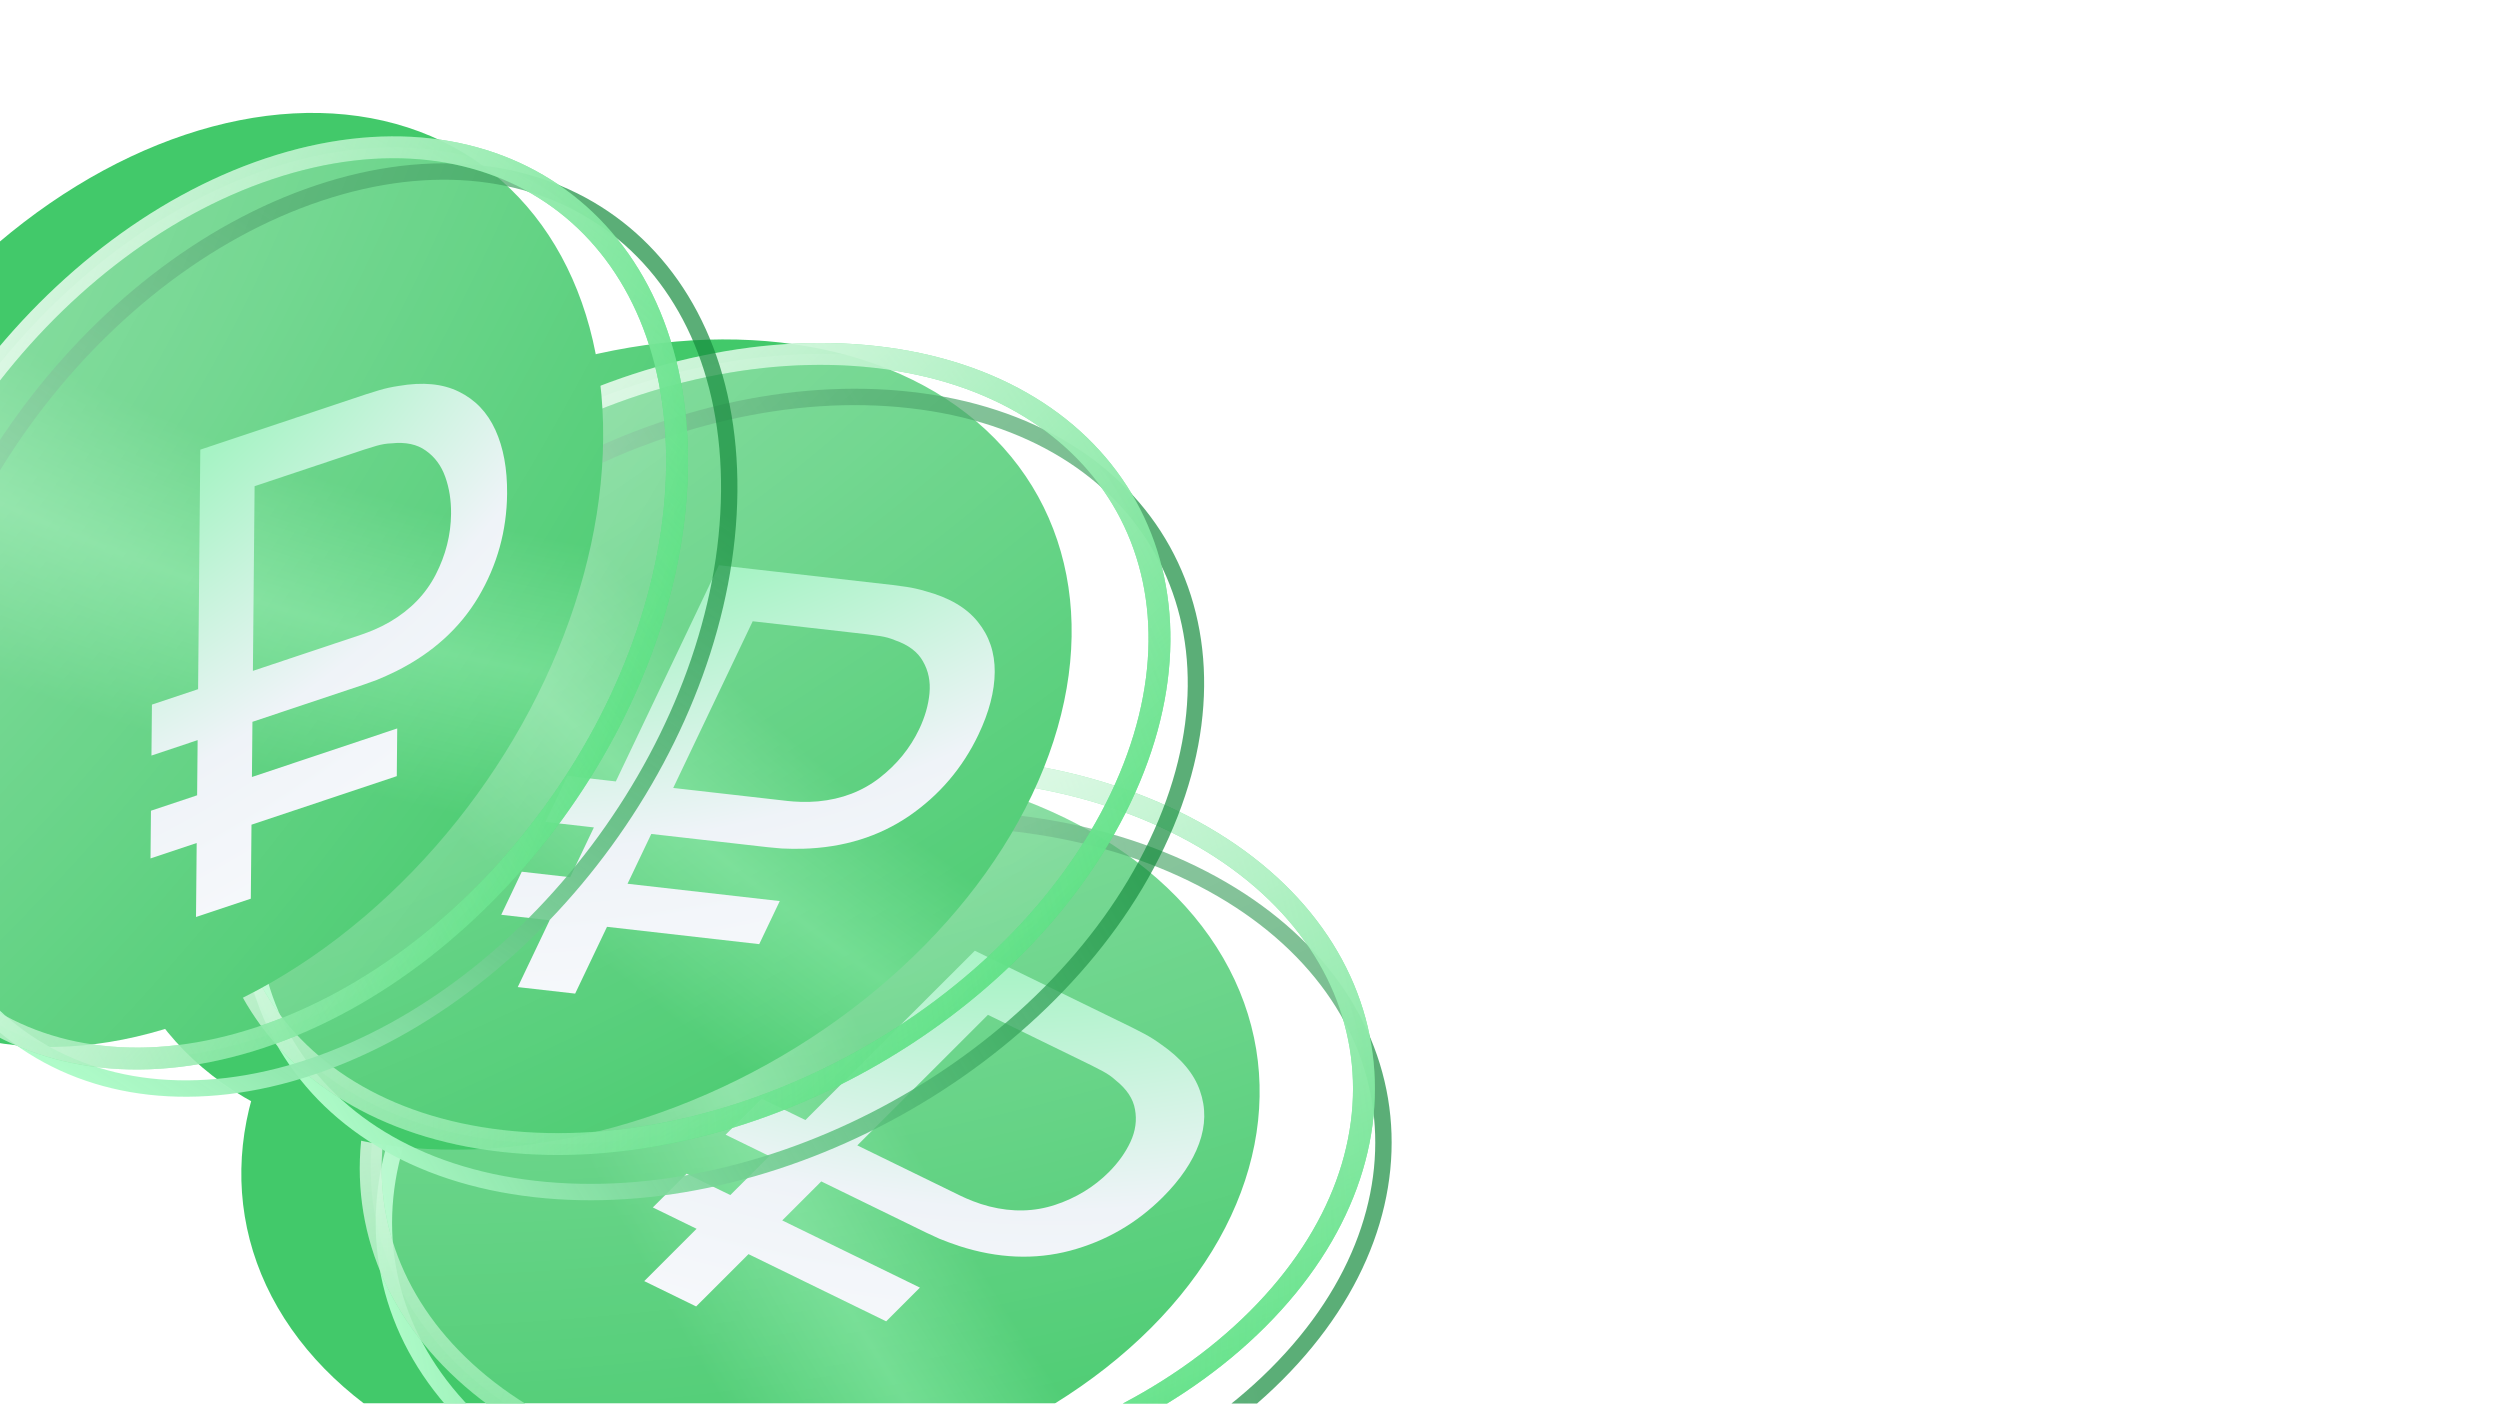 <?xml version="1.0" encoding="UTF-8"?> <svg xmlns="http://www.w3.org/2000/svg" width="285" height="160" viewBox="0 0 285 160" fill="none"><g clip-path="url(#clip0_2034_2211)"><g filter="url(#filter0_i_2034_2211)"><ellipse cx="50.751" cy="50.751" rx="50.751" ry="50.751" transform="matrix(0.899 0.439 -0.707 0.707 91.029 76.683)" fill="url(#paint0_radial_2034_2211)"></ellipse></g><path d="M135.976 99.605C160.701 111.674 164.969 137.225 145.508 156.673C126.047 176.122 90.226 182.104 65.501 170.035C40.776 157.966 36.509 132.415 55.97 112.967C75.431 93.519 111.252 87.536 135.976 99.605Z" stroke="url(#paint1_linear_2034_2211)" stroke-width="1.868"></path><g data-figma-bg-blur-radius="104.772"><path d="M133.891 93.663C158.461 105.656 162.702 131.045 143.363 150.372C124.024 169.698 88.428 175.643 63.859 163.65C39.29 151.657 35.05 126.267 54.389 106.94C73.728 87.614 109.322 81.67 133.891 93.663Z" fill="url(#paint2_radial_2034_2211)"></path><path d="M133.891 93.663C158.461 105.656 162.702 131.045 143.363 150.372C124.024 169.698 88.428 175.643 63.859 163.65C39.29 151.657 35.05 126.267 54.389 106.94C73.728 87.614 109.322 81.67 133.891 93.663Z" stroke="url(#paint3_radial_2034_2211)" stroke-width="2.495"></path><path d="M133.891 93.663C158.461 105.656 162.702 131.045 143.363 150.372C124.024 169.698 88.428 175.643 63.859 163.65C39.29 151.657 35.05 126.267 54.389 106.94C73.728 87.614 109.322 81.67 133.891 93.663Z" stroke="url(#paint4_radial_2034_2211)" stroke-width="2.495"></path><path d="M133.891 93.663C158.461 105.656 162.702 131.045 143.363 150.372C124.024 169.698 88.428 175.643 63.859 163.65C39.29 151.657 35.05 126.267 54.389 106.94C73.728 87.614 109.322 81.67 133.891 93.663Z" stroke="url(#paint5_linear_2034_2211)" stroke-width="2.495"></path></g><g filter="url(#filter2_ddi_2034_2211)"><path d="M76.869 124.208L80.978 120.102L103.688 131.187C104.065 131.371 104.525 131.57 105.07 131.784C105.637 132.009 106.261 132.21 106.942 132.386C109.577 133.05 112.081 132.988 114.454 132.199C116.826 131.411 118.859 130.171 120.551 128.48C121.633 127.399 122.458 126.244 123.027 125.017C123.596 123.789 123.767 122.562 123.542 121.336C123.339 120.121 122.604 119.01 121.336 118.001C120.926 117.62 120.442 117.279 119.883 116.981C119.346 116.693 118.912 116.468 118.579 116.305L105.113 109.732L109.536 105.312L123.202 111.983C123.534 112.145 124.002 112.386 124.605 112.707C125.231 113.038 125.868 113.44 126.517 113.912C128.796 115.492 130.271 117.25 130.94 119.186C131.632 121.132 131.601 123.142 130.847 125.214C130.094 127.285 128.714 129.324 126.708 131.329C123.724 134.311 120.205 136.343 116.152 137.427C112.115 138.493 107.902 138.318 103.512 136.902C102.671 136.621 101.912 136.342 101.234 136.063C100.596 135.777 100.111 135.553 99.778 135.391L76.869 124.208ZM68.573 132.499L72.42 128.654L99.02 141.639L95.173 145.483L68.573 132.499ZM67.593 140.897L105.28 103.234L111.198 106.123L73.511 143.786L67.593 140.897Z" fill="url(#paint6_radial_2034_2211)"></path></g><g filter="url(#filter3_i_2034_2211)"><ellipse cx="50.751" cy="50.751" rx="50.751" ry="50.751" transform="matrix(0.994 0.113 -0.43 0.903 53.799 39.024)" fill="url(#paint7_radial_2034_2211)"></ellipse></g><path d="M103.823 45.606C131.159 48.717 143.722 71.371 131.88 96.206C120.039 121.041 88.277 138.652 60.94 135.541C33.603 132.43 21.042 109.775 32.884 84.94C44.725 60.105 76.486 42.495 103.823 45.606Z" stroke="url(#paint8_linear_2034_2211)" stroke-width="1.868"></path><g data-figma-bg-blur-radius="104.772"><path d="M99.871 40.702C127.036 43.794 139.519 66.305 127.753 90.984C115.985 115.663 84.424 133.163 57.259 130.072C30.094 126.98 17.612 104.467 29.379 79.789C41.146 55.111 72.706 37.611 99.871 40.702Z" fill="url(#paint9_radial_2034_2211)"></path><path d="M99.871 40.702C127.036 43.794 139.519 66.305 127.753 90.984C115.985 115.663 84.424 133.163 57.259 130.072C30.094 126.98 17.612 104.467 29.379 79.789C41.146 55.111 72.706 37.611 99.871 40.702Z" stroke="url(#paint10_radial_2034_2211)" stroke-width="2.495"></path><path d="M99.871 40.702C127.036 43.794 139.519 66.305 127.753 90.984C115.985 115.663 84.424 133.163 57.259 130.072C30.094 126.98 17.612 104.467 29.379 79.789C41.146 55.111 72.706 37.611 99.871 40.702Z" stroke="url(#paint11_radial_2034_2211)" stroke-width="2.495"></path><path d="M99.871 40.702C127.036 43.794 139.519 66.305 127.753 90.984C115.985 115.663 84.424 133.163 57.259 130.072C30.094 126.98 17.612 104.467 29.379 79.789C41.146 55.111 72.706 37.611 99.871 40.702Z" stroke="url(#paint12_linear_2034_2211)" stroke-width="2.495"></path></g><g filter="url(#filter5_ddi_2034_2211)"><path d="M56.339 88.549L58.839 83.306L83.948 86.163C84.364 86.211 84.865 86.244 85.45 86.264C86.06 86.286 86.715 86.267 87.416 86.206C90.121 85.95 92.46 85.055 94.433 83.519C96.406 81.983 97.907 80.135 98.937 77.975C99.595 76.595 99.987 75.231 100.112 73.884C100.238 72.536 99.99 71.323 99.368 70.243C98.771 69.165 97.706 68.364 96.174 67.837C95.66 67.614 95.09 67.456 94.463 67.361C93.861 67.269 93.376 67.202 93.009 67.16L78.12 65.466L80.811 59.821L95.921 61.541C96.288 61.583 96.81 61.654 97.486 61.754C98.186 61.857 98.921 62.023 99.69 62.252C102.366 62.979 104.344 64.142 105.622 65.743C106.924 67.347 107.566 69.251 107.549 71.455C107.531 73.66 106.912 76.042 105.691 78.603C103.876 82.41 101.239 85.502 97.78 87.878C94.332 90.232 90.303 91.476 85.692 91.608C84.806 91.625 83.997 91.615 83.265 91.578C82.568 91.522 82.036 91.474 81.668 91.432L56.339 88.549ZM51.291 99.136L53.632 94.227L83.042 97.574L80.701 102.483L51.291 99.136ZM53.174 107.379L76.106 59.286L82.649 60.031L59.718 108.123L53.174 107.379Z" fill="url(#paint13_radial_2034_2211)"></path></g><g filter="url(#filter6_i_2034_2211)"><ellipse cx="50.751" cy="50.751" rx="50.751" ry="50.751" transform="matrix(0.948 -0.317 -0.009 1 -11.789 37.157)" fill="url(#paint14_radial_2034_2211)"></ellipse></g><path d="M36.338 22.009C62.433 13.291 83.384 28.526 83.132 56.038C82.879 83.55 61.519 112.922 35.423 121.641C9.328 130.359 -11.622 115.122 -11.369 87.61C-11.117 60.098 10.243 30.727 36.338 22.009Z" stroke="url(#paint15_linear_2034_2211)" stroke-width="1.868"></path><g data-figma-bg-blur-radius="104.772"><path d="M30.687 19.232C56.618 10.568 77.437 25.708 77.186 53.047C76.935 80.386 55.709 109.573 29.778 118.236C3.847 126.899 -16.971 111.759 -16.721 84.42C-16.469 57.081 4.756 27.895 30.687 19.232Z" fill="url(#paint16_radial_2034_2211)"></path><path d="M30.687 19.232C56.618 10.568 77.437 25.708 77.186 53.047C76.935 80.386 55.709 109.573 29.778 118.236C3.847 126.899 -16.971 111.759 -16.721 84.42C-16.469 57.081 4.756 27.895 30.687 19.232Z" stroke="url(#paint17_radial_2034_2211)" stroke-width="2.495"></path><path d="M30.687 19.232C56.618 10.568 77.437 25.708 77.186 53.047C76.935 80.386 55.709 109.573 29.778 118.236C3.847 126.899 -16.971 111.759 -16.721 84.42C-16.469 57.081 4.756 27.895 30.687 19.232Z" stroke="url(#paint18_radial_2034_2211)" stroke-width="2.495"></path><path d="M30.687 19.232C56.618 10.568 77.437 25.708 77.186 53.047C76.935 80.386 55.709 109.573 29.778 118.236C3.847 126.899 -16.971 111.759 -16.721 84.42C-16.469 57.081 4.756 27.895 30.687 19.232Z" stroke="url(#paint19_linear_2034_2211)" stroke-width="2.495"></path></g><g filter="url(#filter8_ddi_2034_2211)"><path d="M11.416 80.983L11.47 75.175L35.438 67.167C35.836 67.034 36.304 66.853 36.843 66.624C37.405 66.387 37.991 66.093 38.6 65.742C40.945 64.368 42.688 62.569 43.828 60.344C44.968 58.118 45.549 55.81 45.571 53.417C45.585 51.888 45.364 50.486 44.909 49.212C44.455 47.937 43.717 46.942 42.698 46.225C41.702 45.501 40.398 45.223 38.787 45.392C38.227 45.407 37.643 45.504 37.035 45.683C36.45 45.853 35.983 45.997 35.632 46.115L21.419 50.863L21.476 44.61L35.9 39.792C36.251 39.674 36.753 39.519 37.408 39.325C38.087 39.122 38.823 38.963 39.617 38.845C42.35 38.374 44.634 38.595 46.468 39.507C48.325 40.411 49.712 41.866 50.626 43.871C51.541 45.877 51.985 48.299 51.959 51.135C51.92 55.353 50.835 59.269 48.702 62.883C46.57 66.472 43.442 69.3 39.318 71.366C38.522 71.755 37.784 72.088 37.105 72.364C36.45 72.608 35.947 72.788 35.596 72.905L11.416 80.983ZM11.309 92.712L11.359 87.273L39.433 77.894L39.383 83.332L11.309 92.712ZM16.495 99.389L16.984 46.111L23.231 44.024L22.742 97.302L16.495 99.389Z" fill="url(#paint20_radial_2034_2211)"></path></g></g><defs><filter id="filter0_i_2034_2211" x="29.76" y="86.886" width="129.022" height="90.161" filterUnits="userSpaceOnUse" color-interpolation-filters="sRGB"><feFlood flood-opacity="0" result="BackgroundImageFix"></feFlood><feBlend mode="normal" in="SourceGraphic" in2="BackgroundImageFix" result="shape"></feBlend><feColorMatrix in="SourceAlpha" type="matrix" values="0 0 0 0 0 0 0 0 0 0 0 0 0 0 0 0 0 0 127 0" result="hardAlpha"></feColorMatrix><feOffset dx="-15.218" dy="-5.707"></feOffset><feGaussianBlur stdDeviation="6.468"></feGaussianBlur><feComposite in2="hardAlpha" operator="arithmetic" k2="-1" k3="1"></feComposite><feColorMatrix type="matrix" values="0 0 0 0 0.953 0 0 0 0 0.961 0 0 0 0 0.969 0 0 0 0.31 0"></feColorMatrix><feBlend mode="normal" in2="shape" result="effect1_innerShadow_2034_2211"></feBlend></filter><clipPath id="bgblur_1_2034_2211_clip_path" transform="translate(63.94 18.342)"><path d="M133.891 93.663C158.461 105.656 162.702 131.045 143.363 150.372C124.024 169.698 88.428 175.643 63.859 163.65C39.29 151.657 35.05 126.267 54.389 106.94C73.728 87.614 109.322 81.67 133.891 93.663Z"></path></clipPath><filter id="filter2_ddi_2034_2211" x="61.672" y="99.866" width="81.881" height="62.267" filterUnits="userSpaceOnUse" color-interpolation-filters="sRGB"><feFlood flood-opacity="0" result="BackgroundImageFix"></feFlood><feColorMatrix in="SourceAlpha" type="matrix" values="0 0 0 0 0 0 0 0 0 0 0 0 0 0 0 0 0 0 127 0" result="hardAlpha"></feColorMatrix><feOffset dx="2.495" dy="2.495"></feOffset><feComposite in2="hardAlpha" operator="out"></feComposite><feColorMatrix type="matrix" values="0 0 0 0 0.614 0 0 0 0 0.925 0 0 0 0 0.738 0 0 0 1 0"></feColorMatrix><feBlend mode="normal" in2="BackgroundImageFix" result="effect1_dropShadow_2034_2211"></feBlend><feColorMatrix in="SourceAlpha" type="matrix" values="0 0 0 0 0 0 0 0 0 0 0 0 0 0 0 0 0 0 127 0" result="hardAlpha"></feColorMatrix><feOffset dx="4.989" dy="4.989"></feOffset><feComposite in2="hardAlpha" operator="out"></feComposite><feColorMatrix type="matrix" values="0 0 0 0 0.616 0 0 0 0 0.925 0 0 0 0 0.737 0 0 0 1 0"></feColorMatrix><feBlend mode="normal" in2="effect1_dropShadow_2034_2211" result="effect2_dropShadow_2034_2211"></feBlend><feBlend mode="normal" in="SourceGraphic" in2="effect2_dropShadow_2034_2211" result="shape"></feBlend><feColorMatrix in="SourceAlpha" type="matrix" values="0 0 0 0 0 0 0 0 0 0 0 0 0 0 0 0 0 0 127 0" result="hardAlpha"></feColorMatrix><feOffset dx="-1.634" dy="-2.335"></feOffset><feGaussianBlur stdDeviation="0.467"></feGaussianBlur><feComposite in2="hardAlpha" operator="arithmetic" k2="-1" k3="1"></feComposite><feColorMatrix type="matrix" values="0 0 0 0 1 0 0 0 0 1 0 0 0 0 1 0 0 0 1 0"></feColorMatrix><feBlend mode="normal" in2="shape" result="effect3_innerShadow_2034_2211"></feBlend></filter><filter id="filter3_i_2034_2211" x="14.479" y="38.693" width="122.87" height="98.053" filterUnits="userSpaceOnUse" color-interpolation-filters="sRGB"><feFlood flood-opacity="0" result="BackgroundImageFix"></feFlood><feBlend mode="normal" in="SourceGraphic" in2="BackgroundImageFix" result="shape"></feBlend><feColorMatrix in="SourceAlpha" type="matrix" values="0 0 0 0 0 0 0 0 0 0 0 0 0 0 0 0 0 0 127 0" result="hardAlpha"></feColorMatrix><feOffset dx="-15.218" dy="-5.707"></feOffset><feGaussianBlur stdDeviation="6.468"></feGaussianBlur><feComposite in2="hardAlpha" operator="arithmetic" k2="-1" k3="1"></feComposite><feColorMatrix type="matrix" values="0 0 0 0 0.953 0 0 0 0 0.961 0 0 0 0 0.969 0 0 0 0.31 0"></feColorMatrix><feBlend mode="normal" in2="shape" result="effect1_innerShadow_2034_2211"></feBlend></filter><clipPath id="bgblur_2_2034_2211_clip_path" transform="translate(81.174 65.558)"><path d="M99.871 40.702C127.036 43.794 139.519 66.305 127.753 90.984C115.985 115.663 84.424 133.163 57.259 130.072C30.094 126.98 17.612 104.467 29.379 79.789C41.146 55.111 72.706 37.611 99.871 40.702Z"></path></clipPath><filter id="filter5_ddi_2034_2211" x="46.726" y="57.724" width="71.168" height="58.831" filterUnits="userSpaceOnUse" color-interpolation-filters="sRGB"><feFlood flood-opacity="0" result="BackgroundImageFix"></feFlood><feColorMatrix in="SourceAlpha" type="matrix" values="0 0 0 0 0 0 0 0 0 0 0 0 0 0 0 0 0 0 127 0" result="hardAlpha"></feColorMatrix><feOffset dx="2.495" dy="2.495"></feOffset><feComposite in2="hardAlpha" operator="out"></feComposite><feColorMatrix type="matrix" values="0 0 0 0 0.614 0 0 0 0 0.925 0 0 0 0 0.738 0 0 0 1 0"></feColorMatrix><feBlend mode="normal" in2="BackgroundImageFix" result="effect1_dropShadow_2034_2211"></feBlend><feColorMatrix in="SourceAlpha" type="matrix" values="0 0 0 0 0 0 0 0 0 0 0 0 0 0 0 0 0 0 127 0" result="hardAlpha"></feColorMatrix><feOffset dx="4.989" dy="4.989"></feOffset><feComposite in2="hardAlpha" operator="out"></feComposite><feColorMatrix type="matrix" values="0 0 0 0 0.616 0 0 0 0 0.925 0 0 0 0 0.737 0 0 0 1 0"></feColorMatrix><feBlend mode="normal" in2="effect1_dropShadow_2034_2211" result="effect2_dropShadow_2034_2211"></feBlend><feBlend mode="normal" in="SourceGraphic" in2="effect2_dropShadow_2034_2211" result="shape"></feBlend><feColorMatrix in="SourceAlpha" type="matrix" values="0 0 0 0 0 0 0 0 0 0 0 0 0 0 0 0 0 0 127 0" result="hardAlpha"></feColorMatrix><feOffset dx="-1.634" dy="-2.335"></feOffset><feGaussianBlur stdDeviation="0.467"></feGaussianBlur><feComposite in2="hardAlpha" operator="arithmetic" k2="-1" k3="1"></feComposite><feColorMatrix type="matrix" values="0 0 0 0 1 0 0 0 0 1 0 0 0 0 1 0 0 0 1 0"></feColorMatrix><feBlend mode="normal" in2="shape" result="effect3_innerShadow_2034_2211"></feBlend></filter><filter id="filter6_i_2034_2211" x="-25.193" y="12.867" width="109.212" height="112.208" filterUnits="userSpaceOnUse" color-interpolation-filters="sRGB"><feFlood flood-opacity="0" result="BackgroundImageFix"></feFlood><feBlend mode="normal" in="SourceGraphic" in2="BackgroundImageFix" result="shape"></feBlend><feColorMatrix in="SourceAlpha" type="matrix" values="0 0 0 0 0 0 0 0 0 0 0 0 0 0 0 0 0 0 127 0" result="hardAlpha"></feColorMatrix><feOffset dx="-15.218" dy="-5.707"></feOffset><feGaussianBlur stdDeviation="6.468"></feGaussianBlur><feComposite in2="hardAlpha" operator="arithmetic" k2="-1" k3="1"></feComposite><feColorMatrix type="matrix" values="0 0 0 0 0.953 0 0 0 0 0.961 0 0 0 0 0.969 0 0 0 0.31 0"></feColorMatrix><feBlend mode="normal" in2="shape" result="effect1_innerShadow_2034_2211"></feBlend></filter><clipPath id="bgblur_3_2034_2211_clip_path" transform="translate(122.677 89.289)"><path d="M30.687 19.232C56.618 10.568 77.437 25.708 77.186 53.047C76.935 80.386 55.709 109.573 29.778 118.236C3.847 126.899 -16.971 111.759 -16.721 84.42C-16.469 57.081 4.756 27.895 30.687 19.232Z"></path></clipPath><filter id="filter8_ddi_2034_2211" x="10.297" y="33.441" width="46.804" height="72.695" filterUnits="userSpaceOnUse" color-interpolation-filters="sRGB"><feFlood flood-opacity="0" result="BackgroundImageFix"></feFlood><feColorMatrix in="SourceAlpha" type="matrix" values="0 0 0 0 0 0 0 0 0 0 0 0 0 0 0 0 0 0 127 0" result="hardAlpha"></feColorMatrix><feOffset dx="2.495" dy="2.495"></feOffset><feComposite in2="hardAlpha" operator="out"></feComposite><feColorMatrix type="matrix" values="0 0 0 0 0.614 0 0 0 0 0.925 0 0 0 0 0.738 0 0 0 1 0"></feColorMatrix><feBlend mode="normal" in2="BackgroundImageFix" result="effect1_dropShadow_2034_2211"></feBlend><feColorMatrix in="SourceAlpha" type="matrix" values="0 0 0 0 0 0 0 0 0 0 0 0 0 0 0 0 0 0 127 0" result="hardAlpha"></feColorMatrix><feOffset dx="4.989" dy="4.989"></feOffset><feComposite in2="hardAlpha" operator="out"></feComposite><feColorMatrix type="matrix" values="0 0 0 0 0.616 0 0 0 0 0.925 0 0 0 0 0.737 0 0 0 1 0"></feColorMatrix><feBlend mode="normal" in2="effect1_dropShadow_2034_2211" result="effect2_dropShadow_2034_2211"></feBlend><feBlend mode="normal" in="SourceGraphic" in2="effect2_dropShadow_2034_2211" result="shape"></feBlend><feColorMatrix in="SourceAlpha" type="matrix" values="0 0 0 0 0 0 0 0 0 0 0 0 0 0 0 0 0 0 127 0" result="hardAlpha"></feColorMatrix><feOffset dx="-1.634" dy="-2.335"></feOffset><feGaussianBlur stdDeviation="0.467"></feGaussianBlur><feComposite in2="hardAlpha" operator="arithmetic" k2="-1" k3="1"></feComposite><feColorMatrix type="matrix" values="0 0 0 0 1 0 0 0 0 1 0 0 0 0 1 0 0 0 1 0"></feColorMatrix><feBlend mode="normal" in2="shape" result="effect3_innerShadow_2034_2211"></feBlend></filter><radialGradient id="paint0_radial_2034_2211" cx="0" cy="0" r="1" gradientUnits="userSpaceOnUse" gradientTransform="translate(104.897 13.319) rotate(118.994) scale(105.291 294.591)"><stop offset="0.434" stop-color="#42C96A"></stop><stop offset="0.566" stop-color="#65DA88"></stop><stop offset="0.719" stop-color="#42C96A"></stop></radialGradient><linearGradient id="paint1_linear_2034_2211" x1="128.044" y1="81.92" x2="31.903" y2="101.088" gradientUnits="userSpaceOnUse"><stop stop-color="#168C3E" stop-opacity="0.7"></stop><stop offset="1" stop-color="#B3FFCD"></stop></linearGradient><radialGradient id="paint2_radial_2034_2211" cx="0" cy="0" r="1" gradientUnits="userSpaceOnUse" gradientTransform="translate(87.85 73.054) rotate(79.221) scale(113.217 253.792)"><stop stop-color="white" stop-opacity="0.4"></stop><stop offset="1" stop-color="white" stop-opacity="0"></stop></radialGradient><radialGradient id="paint3_radial_2034_2211" cx="0" cy="0" r="1" gradientUnits="userSpaceOnUse" gradientTransform="translate(87.85 73.054) rotate(79.221) scale(113.217 253.792)"><stop stop-color="#50DE7A" stop-opacity="0"></stop><stop offset="1" stop-color="#50DE7A"></stop></radialGradient><radialGradient id="paint4_radial_2034_2211" cx="0" cy="0" r="1" gradientUnits="userSpaceOnUse" gradientTransform="translate(20.82 140.687) rotate(-8.813) scale(157.891 179.957)"><stop stop-color="#50DE7A" stop-opacity="0"></stop><stop offset="1" stop-color="#50DE7A"></stop></radialGradient><linearGradient id="paint5_linear_2034_2211" x1="88.897" y1="73.3" x2="134.036" y2="172.935" gradientUnits="userSpaceOnUse"><stop stop-color="white" stop-opacity="0.9"></stop><stop offset="1" stop-color="white" stop-opacity="0"></stop></linearGradient><radialGradient id="paint6_radial_2034_2211" cx="0" cy="0" r="1" gradientUnits="userSpaceOnUse" gradientTransform="translate(102.473 75.696) rotate(97.765) scale(95.01 149.753)"><stop stop-color="#5EF491"></stop><stop offset="0.593" stop-color="#EFF3F8"></stop><stop offset="1" stop-color="white"></stop></radialGradient><radialGradient id="paint7_radial_2034_2211" cx="0" cy="0" r="1" gradientUnits="userSpaceOnUse" gradientTransform="translate(104.897 13.319) rotate(118.994) scale(105.291 294.591)"><stop offset="0.434" stop-color="#42C96A"></stop><stop offset="0.566" stop-color="#65DA88"></stop><stop offset="0.719" stop-color="#42C96A"></stop></radialGradient><linearGradient id="paint8_linear_2034_2211" x1="90.436" y1="31.589" x2="6.23" y2="81.788" gradientUnits="userSpaceOnUse"><stop stop-color="#168C3E" stop-opacity="0.7"></stop><stop offset="1" stop-color="#B3FFCD"></stop></linearGradient><radialGradient id="paint9_radial_2034_2211" cx="0" cy="0" r="1" gradientUnits="userSpaceOnUse" gradientTransform="translate(49.59 36.667) rotate(59.694) scale(113.217 253.792)"><stop stop-color="white" stop-opacity="0.4"></stop><stop offset="1" stop-color="white" stop-opacity="0"></stop></radialGradient><radialGradient id="paint10_radial_2034_2211" cx="0" cy="0" r="1" gradientUnits="userSpaceOnUse" gradientTransform="translate(49.59 36.667) rotate(59.694) scale(113.217 253.792)"><stop stop-color="#50DE7A" stop-opacity="0"></stop><stop offset="1" stop-color="#50DE7A"></stop></radialGradient><radialGradient id="paint11_radial_2034_2211" cx="0" cy="0" r="1" gradientUnits="userSpaceOnUse" gradientTransform="translate(9.02 122.815) rotate(-28.34) scale(157.891 179.957)"><stop stop-color="#50DE7A" stop-opacity="0"></stop><stop offset="1" stop-color="#50DE7A"></stop></radialGradient><linearGradient id="paint12_linear_2034_2211" x1="50.659" y1="36.549" x2="126.503" y2="115.367" gradientUnits="userSpaceOnUse"><stop stop-color="white" stop-opacity="0.9"></stop><stop offset="1" stop-color="white" stop-opacity="0"></stop></linearGradient><radialGradient id="paint13_radial_2034_2211" cx="0" cy="0" r="1" gradientUnits="userSpaceOnUse" gradientTransform="translate(64.256 34.269) rotate(78.239) scale(95.01 149.753)"><stop stop-color="#5EF491"></stop><stop offset="0.593" stop-color="#EFF3F8"></stop><stop offset="1" stop-color="white"></stop></radialGradient><radialGradient id="paint14_radial_2034_2211" cx="0" cy="0" r="1" gradientUnits="userSpaceOnUse" gradientTransform="translate(104.897 13.319) rotate(118.994) scale(105.291 294.591)"><stop offset="0.434" stop-color="#42C96A"></stop><stop offset="0.566" stop-color="#65DA88"></stop><stop offset="0.719" stop-color="#42C96A"></stop></radialGradient><linearGradient id="paint15_linear_2034_2211" x1="18.286" y1="14.952" x2="-36.863" y2="96.003" gradientUnits="userSpaceOnUse"><stop stop-color="#168C3E" stop-opacity="0.7"></stop><stop offset="1" stop-color="#B3FFCD"></stop></linearGradient><radialGradient id="paint16_radial_2034_2211" cx="0" cy="0" r="1" gradientUnits="userSpaceOnUse" gradientTransform="translate(-16.599 36.797) rotate(34.728) scale(113.217 253.792)"><stop stop-color="white" stop-opacity="0.4"></stop><stop offset="1" stop-color="white" stop-opacity="0"></stop></radialGradient><radialGradient id="paint17_radial_2034_2211" cx="0" cy="0" r="1" gradientUnits="userSpaceOnUse" gradientTransform="translate(-16.599 36.797) rotate(34.728) scale(113.217 253.792)"><stop stop-color="#50DE7A" stop-opacity="0"></stop><stop offset="1" stop-color="#50DE7A"></stop></radialGradient><radialGradient id="paint18_radial_2034_2211" cx="0" cy="0" r="1" gradientUnits="userSpaceOnUse" gradientTransform="translate(-17.016 132.019) rotate(-53.306) scale(157.891 179.957)"><stop stop-color="#50DE7A" stop-opacity="0"></stop><stop offset="1" stop-color="#50DE7A"></stop></radialGradient><linearGradient id="paint19_linear_2034_2211" x1="-15.68" y1="36.239" x2="86.345" y2="75.678" gradientUnits="userSpaceOnUse"><stop stop-color="white" stop-opacity="0.9"></stop><stop offset="1" stop-color="white" stop-opacity="0"></stop></linearGradient><radialGradient id="paint20_radial_2034_2211" cx="0" cy="0" r="1" gradientUnits="userSpaceOnUse" gradientTransform="translate(-4.317 28.434) rotate(53.272) scale(95.01 149.753)"><stop stop-color="#5EF491"></stop><stop offset="0.593" stop-color="#EFF3F8"></stop><stop offset="1" stop-color="white"></stop></radialGradient><clipPath id="clip0_2034_2211"><rect width="285" height="160" fill="white"></rect></clipPath></defs></svg> 